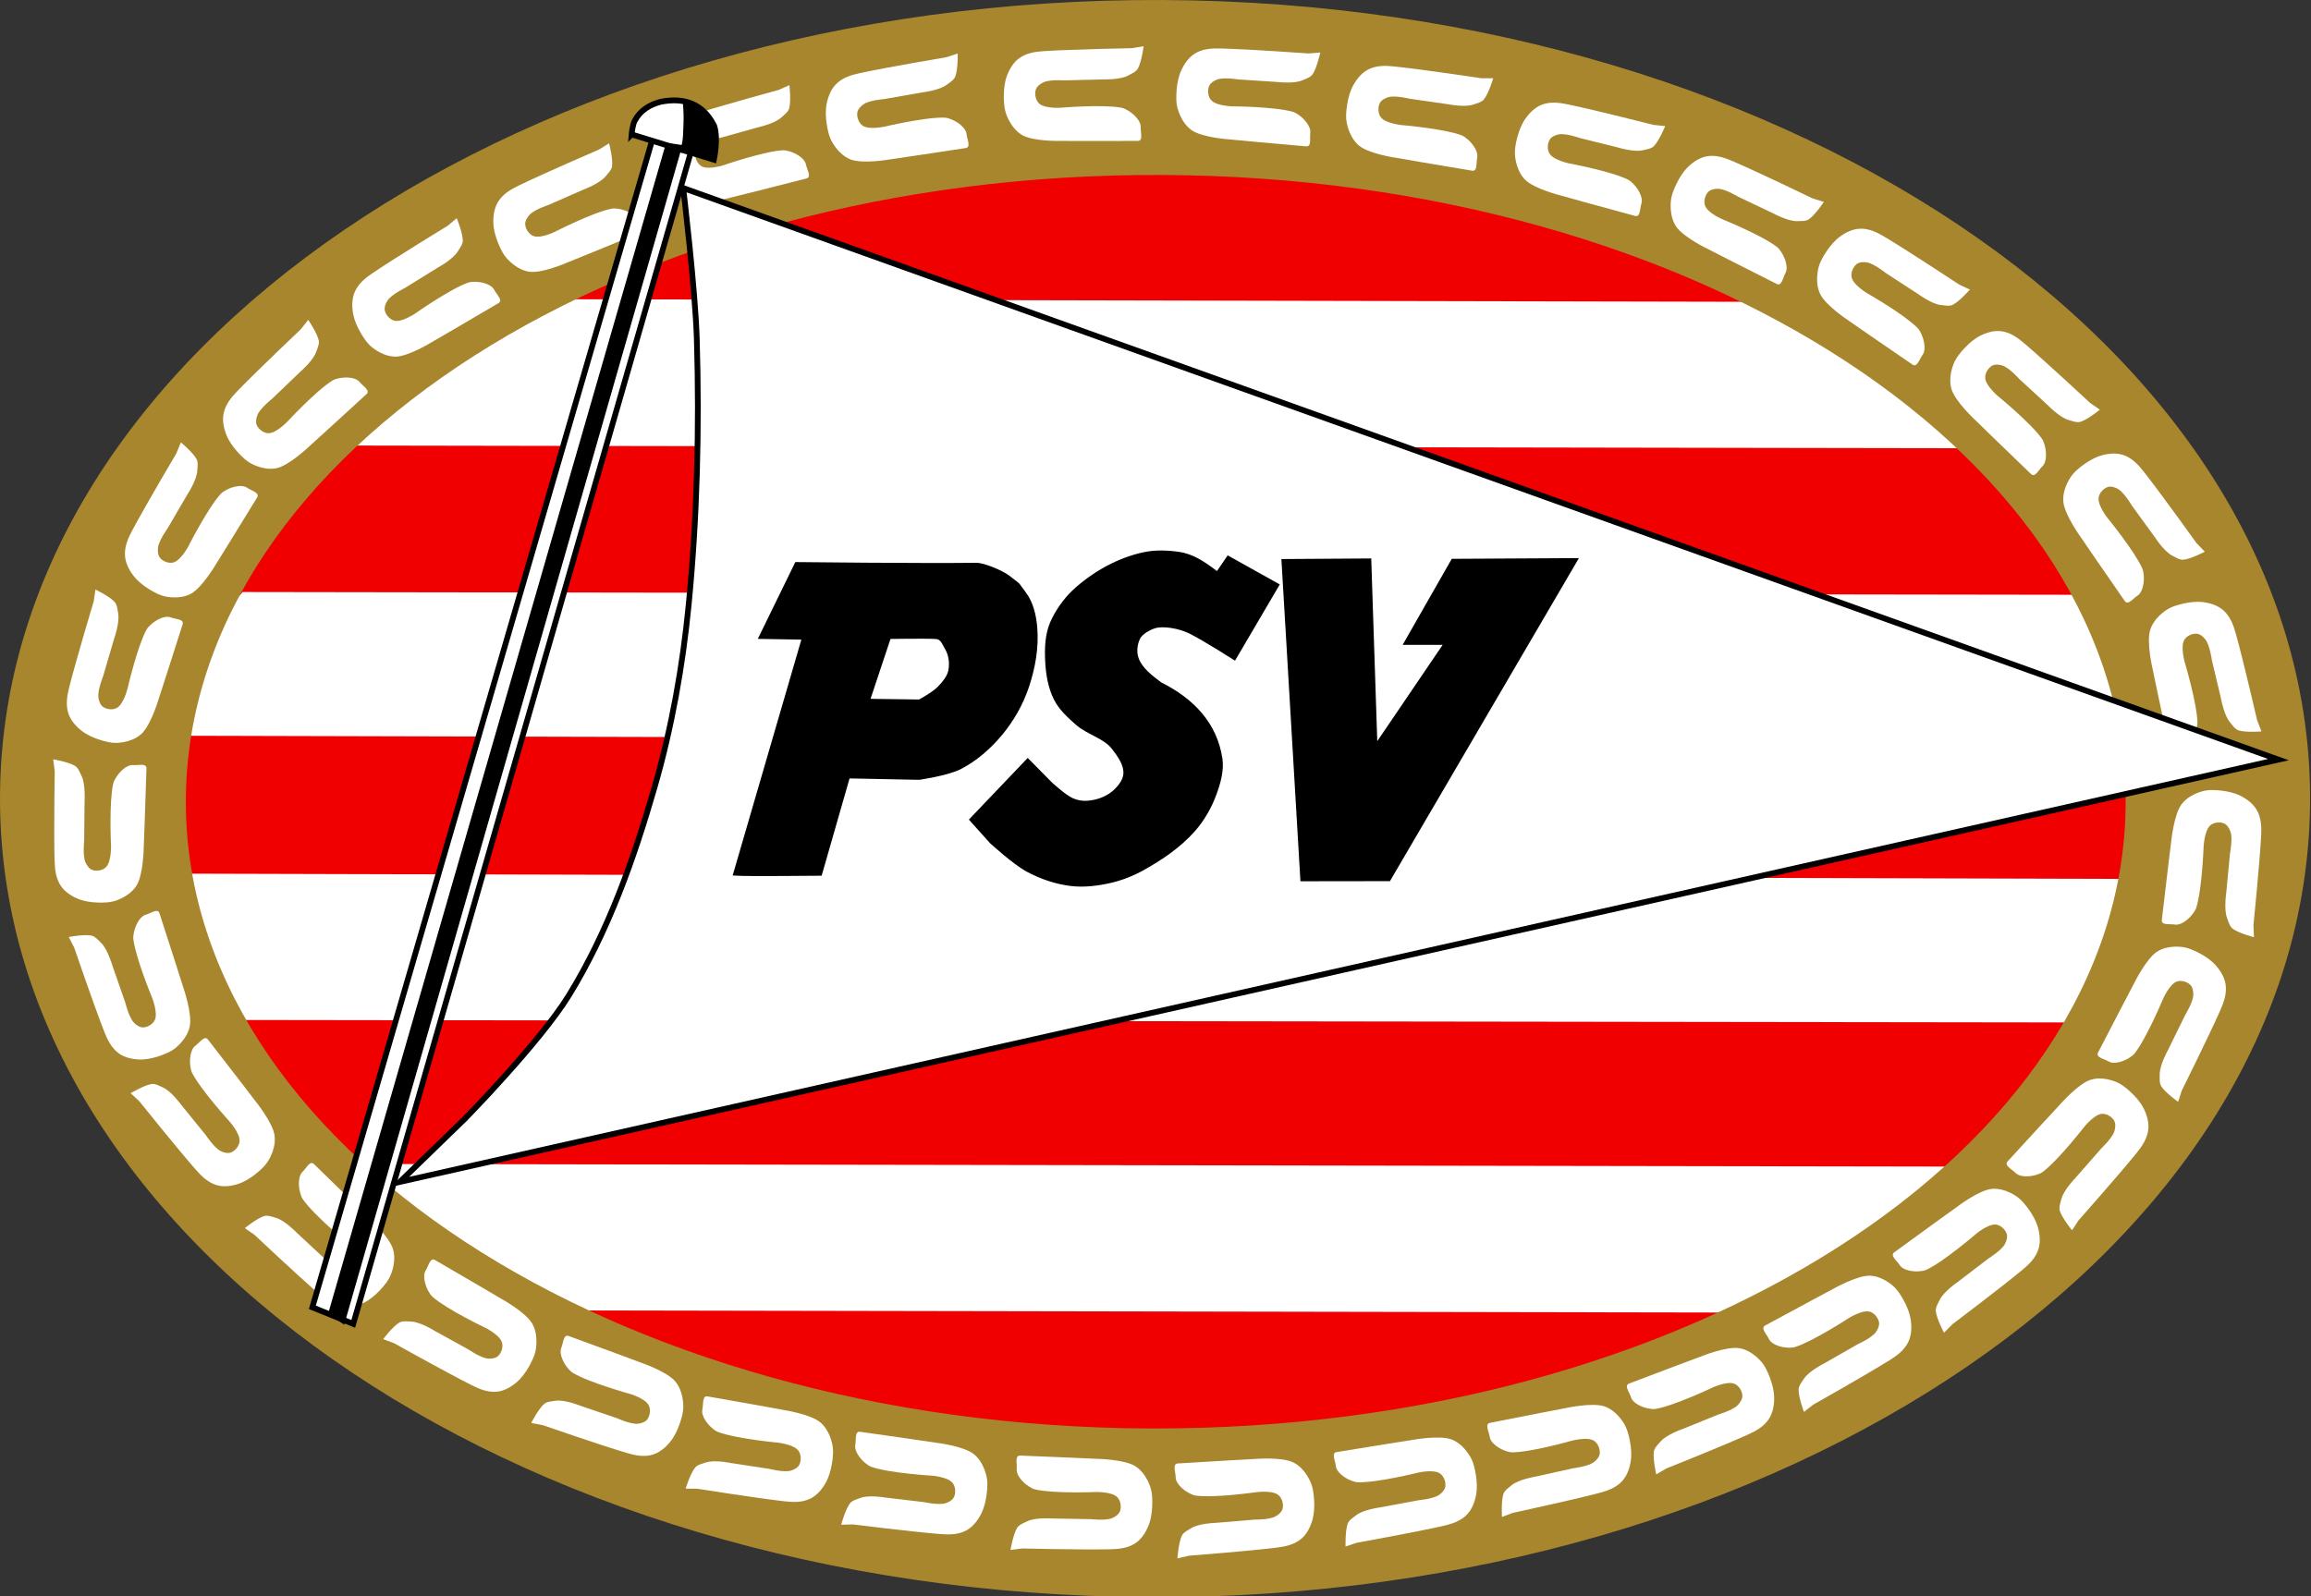 <svg height="173.063" width="250.487" xmlns="http://www.w3.org/2000/svg"><rect width="100%" height="100%" fill="#333333" stroke="none"/><path d="m180.059 553.636c-101.295-.496-182.812-56.045-182.073-124.071.739-68.026 83.455-122.769 184.75-122.273 101.295.496 182.812 56.045 182.073 124.071-.737 67.834-83.005 122.499-184.016 122.275" fill="#f00000" transform="matrix(.621 0 0 .629 13.495 -183.398)"/><g fill="#fff" stroke="none" stroke-opacity="0" transform="matrix(.621 0 0 .629 .963 .106)"><path d="m93.761 51.402 221.79.476 29.985 25.225-287.947-.476z"/><path d="m40.798 101.877 321.322.476 26.705 25.225-370.157-.952z"/><path d="m23.377 150.399 354.497.952 7.404 24.749-358.208-.476z"/><path d="m50.338 200.445 294.134.476-1.428 25.225-267.957-.476z"/></g><g transform="matrix(.621 0 0 .629 1.054 -.116)"><path d="m180 293.781c-111.332-.555-202.25 60.638-203.062 136.656s88.793 138.07 200.125 138.625l.812.031c111.02.25 201.44-60.853 202.25-136.656.813-76.018-88.793-138.101-200.125-138.656zm-.125 30.156c93.489.435 168.745 49.15 168.062 108.812-.68 59.493-76.617 107.446-169.844 107.25h-.688c-93.489-.435-168.714-49.15-168.031-108.812.682-59.662 77.011-107.685 170.5-107.25z" fill="#a8862d" transform="translate(21.371 -293.593)"/><g fill="#fff"><path d="m236.588 120.843c-.186-.023-.335-2.603-.334-5.763.001-3.16.153-5.702.339-5.679.186.023.335 2.603.334 5.763-.001 3.151-.152 5.69-.338 5.679"/><g stroke="none" stroke-opacity="0"><path d="m195.889 8.487s-10.271.193-15.313.505c-1.577.097-3.229.32-4.543 1.346-.956.747-1.61 1.886-2.019 3.029-.38 1.061-.505 2.231-.505 3.365 0 1.134.079 2.321.505 3.365.542 1.33 1.447 2.649 2.692 3.365 1.966 1.132 6.731 1.01 6.731 1.01s7.621.034 13.462 0c.965-.006.466-1.392.505-2.356.052-1.307-1.683-2.524-1.683-2.524s-.915-.699-1.683-.841c-3.309-.614-10.601 0-10.601 0s-2.658.184-3.702-.673c-.631-.518-.878-1.565-.673-2.356.159-.614.771-1.077 1.346-1.346 1.122-.526 3.702-.337 3.702-.337l6.731-.168s2.964.094 4.375-.673c.557-.303 1.367-.627 1.683-1.178.663-1.157 1.01-3.87 1.01-3.87z"/><path d="m163.518 10.039s-10.133 1.692-15.075 2.736c-1.545.327-3.147.788-4.298 1.995-.837.878-1.317 2.101-1.555 3.291-.221 1.106-.173 2.281-.008 3.403.166 1.122.417 2.285.991 3.256.731 1.237 1.819 2.409 3.155 2.936 2.11.833 6.806.016 6.806.016s7.544-1.08 13.317-1.967c.954-.147.258-1.445.155-2.404-.139-1.301-2.033-2.251-2.033-2.251s-1.007-.558-1.788-.587c-3.363-.124-10.487 1.549-10.487 1.549s-2.603.571-3.761-.125c-.7-.421-1.097-1.42-1.01-2.232.068-.631.606-1.178 1.135-1.528 1.033-.684 3.613-.874 3.613-.874l6.634-1.15s2.946-.34 4.23-1.305c.507-.381 1.261-.82 1.493-1.411.487-1.241.433-3.976.433-3.976z"/><path d="m226.702 9.397s-10.248-.72-15.297-.858c-1.579-.043-3.245.032-4.645.937-1.019.659-1.772 1.736-2.281 2.837-.473 1.023-.701 2.177-.802 3.307-.101 1.13-.128 2.319.204 3.397.422 1.373 1.206 2.767 2.383 3.591 1.858 1.302 6.614 1.604 6.614 1.604s7.588.711 13.408 1.197c.962.08.588-1.345.712-2.302.168-1.297-1.452-2.664-1.452-2.664s-.849-.777-1.601-.988c-3.241-.906-10.559-.942-10.559-.942s-2.664-.053-3.627-1c-.582-.573-.735-1.637-.461-2.406.213-.598.864-1.004 1.461-1.221 1.164-.424 3.717-.006 3.717-.006l6.719.431s2.944.358 4.418-.282c.582-.253 1.418-.503 1.781-1.024.763-1.093 1.35-3.765 1.35-3.765z"/></g><path d="m256.885 13.67s-10.162-1.504-15.186-2.029c-1.571-.164-3.237-.217-4.703.578-1.067.579-1.899 1.595-2.491 2.654-.55.984-.866 2.117-1.053 3.236-.187 1.119-.305 2.303-.058 3.403.315 1.402.99 2.851 2.1 3.764 1.752 1.441 6.472 2.107 6.472 2.107s7.511 1.291 13.277 2.222c.953.154.69-1.296.887-2.24.267-1.281-1.243-2.767-1.243-2.767s-.787-.84-1.521-1.108c-3.162-1.152-10.456-1.75-10.456-1.75s-2.652-.257-3.54-1.275c-.537-.616-.608-1.689-.275-2.435.258-.58.939-.935 1.55-1.106 1.193-.333 3.707.279 3.707.279l6.666.945s2.908.582 4.426.058c.6-.207 1.452-.393 1.854-.884.845-1.032 1.635-3.651 1.635-3.651z"/><path d="m286.905 21.713s-9.963-2.506-14.909-3.528c-1.547-.319-3.2-.538-4.737.108-1.119.47-2.048 1.398-2.743 2.394-.645.925-1.072 2.021-1.37 3.115-.297 1.095-.532 2.261-.395 3.38.175 1.426.702 2.935 1.716 3.954 1.6 1.608 6.231 2.739 6.231 2.739s7.345 2.031 12.991 3.53c.933.248.815-1.221 1.105-2.141.393-1.248-.962-2.877-.962-2.877s-.699-.914-1.403-1.253c-3.032-1.46-10.23-2.78-10.23-2.78s-2.614-.519-3.396-1.62c-.473-.666-.437-1.741-.032-2.45.315-.551 1.027-.837 1.652-.946 1.221-.213 3.661.646 3.661.646l6.54 1.602s2.836.868 4.398.498c.617-.146 1.484-.247 1.933-.696.943-.943 1.989-3.47 1.989-3.47z"/><path d="m314.681 34.385s-9.271-4.426-13.918-6.405c-1.453-.619-3.03-1.16-4.665-.831-1.19.239-2.284.966-3.162 1.804-.815.779-1.45 1.769-1.958 2.783-.508 1.014-.969 2.111-1.055 3.235-.111 1.432.108 3.016.9 4.215 1.251 1.893 5.566 3.917 5.566 3.917s6.799 3.443 12.037 6.028c.865.427 1.04-1.035 1.506-1.88.632-1.145-.374-3.01-.374-3.01s-.505-1.034-1.128-1.506c-2.684-2.031-9.479-4.747-9.479-4.747s-2.46-1.025-3.009-2.259c-.332-.746-.084-1.793.453-2.408.417-.478 1.172-.618 1.806-.601 1.239.032 3.461 1.357 3.461 1.357l6.094 2.863s2.608 1.412 4.213 1.357c.634-.022 1.503.051 2.032-.3 1.111-.738 2.636-3.009 2.636-3.009z"/><path d="m340.269 49.242s-8.604-5.613-12.949-8.19c-1.359-.806-2.85-1.55-4.514-1.44-1.211.08-2.392.655-3.373 1.37-.911.664-1.672 1.562-2.309 2.5-.638.938-1.24 1.964-1.474 3.067-.299 1.405-.292 3.004.335 4.297.99 2.041 4.999 4.618 4.999 4.618s6.284 4.312 11.134 7.567c.801.538 1.168-.889 1.742-1.665.778-1.052.027-3.033.027-3.033s-.364-1.092-.919-1.642c-2.391-2.368-8.768-5.959-8.768-5.959s-2.302-1.342-2.684-2.638c-.23-.783.154-1.788.767-2.327.477-.419 1.243-.457 1.87-.357 1.223.196 3.251 1.802 3.251 1.802l5.662 3.644s2.398 1.744 3.997 1.902c.631.063 1.483.25 2.054-.028 1.198-.584 3.01-2.634 3.01-2.634z"/><path d="m363.115 69.641s-7.56-6.956-11.419-10.214c-1.207-1.019-2.555-2-4.215-2.166-1.207-.121-2.467.251-3.552.795-1.008.505-1.906 1.264-2.69 2.084-.784.82-1.547 1.733-1.96 2.782-.527 1.337-.784 2.915-.379 4.293.639 2.177 4.169 5.38 4.169 5.38s5.486 5.29 9.732 9.301c.702.663 1.299-.684 1.993-1.354.941-.909.527-2.987.527-2.987s-.178-1.137-.635-1.771c-1.968-2.73-7.664-7.324-7.664-7.324s-2.049-1.703-2.211-3.044c-.098-.811.447-1.738 1.141-2.168.539-.334 1.302-.246 1.903-.043 1.174.395 2.909 2.314 2.909 2.314l4.982 4.529s2.078 2.116 3.628 2.536c.613.166 1.422.491 2.03.311 1.278-.378 3.404-2.101 3.404-2.101z"/><path d="m381.694 93.81s-6.035-8.313-9.175-12.27c-.982-1.237-2.11-2.465-3.704-2.956-1.16-.357-2.468-.241-3.639.077-1.088.296-2.119.862-3.049 1.511-.93.649-1.859 1.393-2.471 2.34-.781 1.206-1.344 2.702-1.22 4.134.196 2.26 3.023 6.098 3.023 6.098s4.332 6.27 7.702 11.041c.557.788 1.408-.414 2.221-.934 1.102-.705 1.107-2.824 1.107-2.824s.05-1.15-.273-1.861c-1.389-3.065-6.065-8.695-6.065-8.695s-1.672-2.075-1.566-3.421c.064-.814.781-1.616 1.547-1.9.595-.221 1.325.017 1.874.334 1.073.62 2.394 2.844 2.394 2.844l3.989 5.424s1.618 2.485 3.055 3.203c.568.284 1.297.762 1.929.706 1.328-.118 3.752-1.386 3.752-1.386z"/><path d="m392.267 124.347s-2.342-10.003-3.704-14.867c-.426-1.521-.99-3.09-2.269-4.16-.931-.779-2.182-1.179-3.385-1.339-1.117-.149-2.287-.026-3.396.212-1.109.238-2.253.564-3.185 1.199-1.187.809-2.286 1.97-2.726 3.338-.695 2.16.424 6.793.424 6.793s1.564 7.459 2.822 13.163c.208.942 1.458.164 2.409-0 1.289-.223 2.115-2.174 2.115-2.174s.492-1.041.47-1.822c-.093-3.364-2.222-10.366-2.222-10.366s-.738-2.561-.118-3.761c.375-.726 1.346-1.187 2.162-1.152.634.027 1.215.529 1.598 1.034.749.987 1.105 3.549 1.105 3.549l1.575 6.546s.529 2.918 1.575 4.137c.413.481.9 1.205 1.504 1.398 1.27.406 3.996.176 3.996.176z"/><path d="m391.617 159.679s1.042-10.22 1.338-15.262c.092-1.577.07-3.244-.791-4.672-.626-1.039-1.679-1.825-2.764-2.368-1.008-.505-2.154-.769-3.28-.905-1.126-.136-2.314-.2-3.402.097-1.386.379-2.803 1.119-3.664 2.268-1.36 1.816-1.811 6.561-1.811 6.561s-.949 7.562-1.617 13.364c-.11.959 1.325.63 2.278.784 1.291.209 2.708-1.367 2.708-1.367s.804-.824 1.037-1.569c1.007-3.211 1.274-10.524 1.274-10.524s.136-2.661 1.113-3.594c.591-.564 1.659-.684 2.42-.385.591.232.977.895 1.175 1.498.387 1.177-.111 3.716-.111 3.716l-.642 6.702s-.45 2.931.143 4.424c.234.59.459 1.433.967 1.812 1.069.797 3.721 1.467 3.721 1.467z"/><path d="m379.112 188.164s4.619-9.176 6.695-13.781c.649-1.44 1.223-3.006.928-4.647-.214-1.194-.918-2.304-1.738-3.199-.762-.831-1.738-1.487-2.742-2.016-1.003-.529-2.09-1.013-3.212-1.123-1.43-.141-3.018.045-4.233.812-1.918 1.211-4.032 5.483-4.032 5.483s-3.584 6.725-6.278 11.908c-.445.856 1.013 1.062 1.848 1.545 1.132.656 3.018-.311 3.018-.311s1.045-.483 1.529-1.096c2.087-2.64 4.944-9.378 4.944-9.378s1.076-2.438 2.322-2.961c.753-.316 1.794-.047 2.398.503.469.427.593 1.185.563 1.819-.058 1.238-1.429 3.432-1.429 3.432l-2.99 6.032s-1.466 2.578-1.445 4.184c.008.634-.082 1.502.257 2.038.714 1.126 2.953 2.698 2.953 2.698z"/><path d="m361.089 210.537s6.864-7.644 10.074-11.543c1.004-1.22 1.968-2.58 2.114-4.241.106-1.209-.281-2.464-.838-3.543-.517-1.002-1.287-1.891-2.117-2.664-.83-.774-1.752-1.525-2.806-1.926-1.343-.511-2.924-.748-4.298-.326-2.169.666-5.329 4.234-5.329 4.234s-5.222 5.55-9.181 9.845c-.654.71.7 1.29 1.379 1.976.92.93 2.994.491 2.994.491s1.135-.192 1.763-.657c2.706-2.001 7.23-7.753 7.23-7.753s1.678-2.07 3.017-2.248c.809-.108 1.743.425 2.182 1.114.341.535.262 1.299.067 1.903-.381 1.179-2.279 2.937-2.279 2.937l-4.467 5.037s-2.091 2.103-2.491 3.659c-.159.614-.473 1.428-.286 2.034.394 1.274 2.142 3.378 2.142 3.378z"/><path d="m339.056 228.457s8.239-6.137 12.157-9.325c1.225-.997 2.439-2.14 2.91-3.74.343-1.164.211-2.471-.121-3.638-.309-1.084-.888-2.108-1.549-3.03-.66-.922-1.416-1.842-2.37-2.443-1.215-.766-2.719-1.311-4.148-1.169-2.258.224-6.061 3.097-6.061 3.097s-6.216 4.409-10.946 7.836c-.781.567.431 1.403.961 2.209.718 1.093 2.838 1.073 2.838 1.073s1.15.036 1.858-.295c3.048-1.427 8.62-6.171 8.62-6.171s2.054-1.697 3.402-1.608c.815.054 1.625.762 1.919 1.524.228.592-0 1.325-.311 1.878-.606 1.081-2.814 2.429-2.814 2.429l-5.375 4.055s-2.465 1.649-3.165 3.094c-.277.571-.746 1.306-.683 1.937.134 1.326 1.432 3.735 1.432 3.735z"/><path d="m314.786 242.3s8.978-4.993 13.283-7.635c1.346-.826 2.701-1.799 3.379-3.322.494-1.108.536-2.422.361-3.622-.163-1.116-.602-2.207-1.134-3.208-.533-1.002-1.16-2.013-2.026-2.734-1.103-.92-2.521-1.659-3.957-1.707-2.267-.076-6.417 2.269-6.417 2.269s-6.745 3.548-11.886 6.32c-.849.458.242 1.448.66 2.317.567 1.179 2.671 1.439 2.671 1.439s1.136.188 1.881-.047c3.21-1.011 9.36-4.977 9.36-4.977s2.261-1.411 3.585-1.144c.801.162 1.51.97 1.7 1.764.148.617-.176 1.313-.557 1.821-.744.991-3.111 2.035-3.111 2.035l-5.864 3.309s-2.662 1.308-3.547 2.648c-.35.529-.912 1.196-.933 1.83-.042 1.333.926 3.891.926 3.891z"/><path d="m289.161 253.293s9.56-3.762 14.176-5.811c1.444-.641 2.915-1.426 3.789-2.846.636-1.033.852-2.329.837-3.543-.014-1.127-.304-2.267-.7-3.33-.395-1.063-.883-2.148-1.646-2.978-.972-1.058-2.28-1.978-3.697-2.216-2.238-.375-6.661 1.4-6.661 1.4s-7.155 2.625-12.617 4.692c-.902.342.048 1.467.348 2.384.407 1.243 2.457 1.779 2.457 1.779s1.101.337 1.87.202c3.316-.578 9.936-3.695 9.936-3.695s2.427-1.1 3.704-.659c.772.266 1.368 1.161 1.452 1.973.065.631-.348 1.278-.793 1.731-.868.884-3.352 1.606-3.352 1.606l-6.25 2.504s-2.811.945-3.866 2.156c-.417.478-1.063 1.065-1.167 1.691-.218 1.315.403 3.979.403 3.979z"/><path d="m262.377 260.943s10.05-2.132 14.941-3.391c1.53-.394 3.11-.925 4.207-2.181.798-.914 1.225-2.157 1.41-3.356.172-1.114.074-2.286-.141-3.4-.215-1.114-.517-2.265-1.132-3.209-.784-1.204-1.922-2.327-3.28-2.796-2.145-.74-6.8.281-6.8.281s-7.49 1.408-13.219 2.546c-.946.188-.195 1.455-.05 2.409.196 1.293 2.13 2.16 2.13 2.16s1.03.514 1.811.508c3.365-.022 10.41-2.005 10.41-2.005s2.575-.684 3.762-.039c.718.39 1.158 1.371 1.107 2.186-.04.633-.554 1.203-1.068 1.576-1.002.729-3.572 1.03-3.572 1.03l-6.578 1.438s-2.929.468-4.169 1.488c-.49.403-1.224.875-1.43 1.475-.432 1.261-.259 3.991-.259 3.991z"/><path d="m235.094 266.107s10.115-1.798 15.045-2.894c1.542-.343 3.139-.822 4.277-2.041.828-.887 1.295-2.115 1.521-3.308.209-1.108.15-2.283-.028-3.403-.178-1.12-.441-2.281-1.025-3.245-.744-1.229-1.844-2.39-3.186-2.903-2.119-.81-6.806.056-6.806.056s-7.532 1.159-13.296 2.106c-.952.157-.243 1.447-.13 2.406.153 1.299 2.057 2.23 2.057 2.23s1.013.547 1.794.568c3.364.089 10.471-1.658 10.471-1.658s2.597-.598 3.762.086c.704.413 1.112 1.409 1.033 2.221-.061.632-.594 1.184-1.119 1.54-1.026.695-3.604.912-3.604.912l-6.622 1.219s-2.942.37-4.216 1.349c-.503.387-1.252.834-1.478 1.427-.474 1.246-.391 3.981-.391 3.981z"/><path d="m205.802 268.338s10.243-.784 15.258-1.386c1.568-.188 3.205-.506 4.458-1.606.912-.8 1.499-1.976 1.842-3.14.318-1.082.376-2.256.31-3.389-.065-1.133-.213-2.313-.698-3.331-.618-1.297-1.597-2.561-2.882-3.205-2.028-1.017-6.778-.62-6.778-.62s-7.61.405-13.439.775c-.963.062-.386 1.416-.368 2.381.023 1.308 1.825 2.423 1.825 2.423s.953.645 1.728.743c3.339.423 10.584-.61 10.584-.61s2.643-.337 3.735.459c.66.481.967 1.512.808 2.313-.123.622-.708 1.12-1.267 1.421-1.09.59-3.676.549-3.676.549l-6.71.555s-2.965.076-4.329.924c-.539.335-1.329.705-1.612 1.273-.595 1.193-.785 3.922-.785 3.922z"/><path d="m176.706 267.092s10.271.237 15.32.137c1.579-.032 3.239-.185 4.596-1.155.987-.706 1.688-1.817 2.144-2.942.424-1.045.598-2.208.645-3.341.048-1.133.018-2.323-.364-3.384-.486-1.352-1.335-2.707-2.549-3.475-1.917-1.213-6.683-1.291-6.683-1.291s-7.613-.353-13.45-.564c-.964-.034-.524 1.371-.603 2.333-.107 1.304 1.576 2.592 1.576 2.592s.885.736 1.646.911c3.28.752 10.592.444 10.592.444s2.664-.073 3.67.828c.609.544.812 1.601.574 2.382-.185.607-.816 1.044-1.402 1.288-1.143.479-3.713.181-3.713.181l-6.732-.114s-2.958-.218-4.399.489c-.57.279-1.392.57-1.731 1.106-.711 1.128-1.17 3.825-1.17 3.825z"/><path d="m147.166 262.944s10.196 1.256 15.231 1.658c1.575.125 3.242.138 4.688-.693 1.052-.604 1.86-1.641 2.426-2.714.526-.997.814-2.138.974-3.261.16-1.123.249-2.309-.026-3.403-.349-1.393-1.06-2.826-2.191-3.711-1.787-1.398-6.522-1.948-6.522-1.948s-7.54-1.107-13.327-1.897c-.956-.13-.658 1.312-.832 2.261-.236 1.287 1.31 2.736 1.31 2.736s.807.821 1.547 1.07c3.189 1.074 10.495 1.494 10.495 1.494s2.658.192 3.57 1.188c.552.602.649 1.673.335 2.427-.244.586-.916.958-1.523 1.143-1.185.362-3.712-.188-3.712-.188l-6.687-.782s-2.921-.511-4.426.05c-.595.222-1.442.429-1.832.929-.819 1.052-1.544 3.69-1.544 3.69z"/><path d="m134.206 15.683s-9.919 2.673-14.736 4.194c-1.506.476-3.056 1.091-4.083 2.405-.747.956-1.106 2.22-1.226 3.427-.112 1.122.05 2.287.324 3.388.274 1.101.638 2.233 1.304 3.143.848 1.16 2.045 2.22 3.427 2.614 2.182.623 6.775-.649 6.775-.649s7.403-1.811 13.062-3.257c.935-.239.116-1.463-.08-2.408-.265-1.281-2.243-2.042-2.243-2.042s-1.056-.457-1.836-.409c-3.359.204-10.286 2.565-10.286 2.565s-2.535.822-3.755.242c-.738-.35-1.231-1.306-1.223-2.123.006-.635.488-1.232.981-1.632.962-.781 3.511-1.222 3.511-1.222l6.49-1.792s2.899-.625 4.082-1.712c.468-.429 1.175-.939 1.348-1.55.363-1.283.043-4.0.043-4z"/><path d="m102.871 25.952s-9.451 4.027-14.009 6.204c-1.425.681-2.874 1.506-3.708 2.95-.607 1.051-.786 2.352-.738 3.565.045 1.127.368 2.258.793 3.309.425 1.052.943 2.123 1.729 2.931 1.001 1.03 2.334 1.913 3.757 2.112 2.247.313 6.619-1.585 6.619-1.585s7.079-2.823 12.482-5.043c.893-.367-.089-1.465-.414-2.373-.441-1.232-2.506-1.71-2.506-1.71s-1.11-.305-1.875-.15c-3.298.67-9.829 3.971-9.829 3.971s-2.396 1.167-3.685.763c-.779-.244-1.4-1.122-1.507-1.932-.082-.629.312-1.288.744-1.752.844-.908 3.306-1.699 3.306-1.699l6.178-2.677s2.784-1.023 3.804-2.263c.403-.49 1.033-1.094 1.119-1.722.181-1.321-.514-3.967-.514-3.967z"/><path d="m76.44 39.096s-8.799 5.303-13.009 8.094c-1.317.873-2.636 1.891-3.262 3.437-.455 1.125-.451 2.439-.234 3.633.202 1.109.678 2.185 1.246 3.167.567.982 1.229 1.971 2.12 2.662 1.135.881 2.578 1.57 4.014 1.568 2.269-.003 6.334-2.491 6.334-2.491s6.617-3.781 11.658-6.731c.833-.487-.292-1.438-.741-2.293-.608-1.158-2.719-1.345-2.719-1.345s-1.141-.148-1.878.113c-3.173 1.122-9.181 5.301-9.181 5.301s-2.21 1.489-3.543 1.268c-.806-.134-1.543-.917-1.761-1.704-.169-.612.13-1.318.493-1.839.709-1.016 3.038-2.142 3.038-2.142l5.745-3.511s2.614-1.4 3.452-2.77c.331-.541.87-1.227.868-1.861-.004-1.333-1.061-3.857-1.061-3.857z"/><path d="m50.824 56.919s-7.504 7.017-11.042 10.621c-1.106 1.127-2.185 2.398-2.476 4.04-.211 1.195.066 2.479.526 3.602.428 1.043 1.118 1.996 1.877 2.839.759.843 1.612 1.672 2.627 2.163 1.293.626 2.848 1 4.253.699 2.219-.475 5.678-3.753 5.678-3.753s5.686-5.074 10.004-9.008c.713-.65-.585-1.346-1.201-2.089-.836-1.006-2.939-.75-2.939-.75s-1.147.093-1.813.501c-2.87 1.757-7.878 7.094-7.878 7.094s-1.852 1.916-3.201 1.977c-.816.037-1.7-.576-2.077-1.3-.293-.563-.147-1.317.1-1.901.482-1.141 2.526-2.727 2.526-2.727l4.889-4.629s2.266-1.913 2.801-3.428c.211-.598.596-1.381.462-2.001-.282-1.303-1.839-3.552-1.839-3.552z"/><path d="m29.085 78.326s-5.279 8.813-7.686 13.253c-.753 1.389-1.44 2.908-1.266 4.566.126 1.207.747 2.365 1.499 3.318.699.885 1.625 1.61 2.587 2.211.962.601 2.011 1.163 3.122 1.355 1.416.245 3.013.176 4.281-.5 2.002-1.068 4.423-5.173 4.423-5.173s4.067-6.445 7.134-11.416c.506-.822-.933-1.133-1.73-1.676-1.081-.737-3.032.089-3.032.089s-1.077.405-1.605.981c-2.274 2.481-5.618 8.99-5.618 8.99s-1.252 2.352-2.532 2.783c-.774.26-1.793-.085-2.355-.678-.436-.461-.505-1.225-.428-1.855.149-1.23 1.676-3.318 1.676-3.318l3.424-5.797s1.651-2.464 1.748-4.067c.038-.633.193-1.492-.107-2.051-.629-1.175-2.747-2.907-2.747-2.907z"/><path d="m14.659 103.827s-2.99 9.828-4.252 14.719c-.395 1.529-.694 3.17-.124 4.737.415 1.14 1.297 2.114 2.257 2.856.892.689 1.966 1.17 3.045 1.52 1.079.351 2.232.642 3.357.56 1.433-.105 2.966-.558 4.033-1.521 1.684-1.52 3.04-6.089 3.04-6.089s2.387-7.237 4.16-12.803c.292-.92-1.179-.874-2.085-1.208-1.227-.454-2.921.82-2.921.82s-.947.654-1.32 1.34c-1.607 2.957-3.276 10.082-3.276 10.082s-.646 2.585-1.784 3.313c-.688.44-1.76.351-2.449-.088-.535-.341-.786-1.067-.864-1.696-.153-1.23.824-3.625.824-3.625l1.92-6.453s1.006-2.79.712-4.369c-.116-.624-.174-1.494-.6-1.964-.895-.988-3.369-2.156-3.369-2.156z"/><path d="m7.854 133.097s-.165 10.272-.03 15.321c.042 1.579.207 3.238 1.187 4.588.713.982 1.829 1.675 2.957 2.124 1.048.417 2.212.582 3.346.622 1.134.04 2.323.002 3.381-.387 1.348-.496 2.697-1.354 3.457-2.573 1.2-1.926 1.244-6.692 1.244-6.692s.3-7.615.47-13.454c.028-.965-1.374-.515-2.337-.587-1.305-.098-2.581 1.594-2.581 1.594s-.73.89-.9 1.652c-.729 3.285-.37 10.595-.37 10.595s.092 2.663-.802 3.676c-.54.612-1.595.823-2.378.591-.608-.18-1.049-.809-1.298-1.392-.486-1.14-.207-3.711-.207-3.711l.067-6.733s.198-2.959-.52-4.396c-.284-.568-.579-1.388-1.118-1.723-1.133-.703-3.833-1.144-3.833-1.144z"/><path d="m11.248 163.507s3.358 9.709 5.212 14.407c.58 1.469 1.302 2.972 2.684 3.905 1.006.679 2.292.948 3.505.984 1.127.033 2.278-.209 3.357-.56 1.079-.351 2.183-.793 3.045-1.52 1.097-.927 2.072-2.195 2.369-3.601.469-2.22-1.12-6.713-1.12-6.713s-2.323-7.258-4.16-12.803c-.304-.916-1.468-.013-2.397.248-1.259.354-1.881 2.38-1.881 2.38s-.382 1.086-.28 1.86c.438 3.337 3.276 10.082 3.276 10.082s.997 2.471.504 3.729c-.298.76-1.217 1.319-2.032 1.368-.633.038-1.263-.401-1.696-.864-.847-.905-1.464-3.417-1.464-3.417l-2.24-6.349s-.826-2.848-1.992-3.953c-.461-.436-1.019-1.106-1.64-1.236-1.305-.273-3.993.236-3.993.236z"/><path d="m22.616 190.001s6.476 7.975 9.825 11.756c1.047 1.182 2.24 2.347 3.858 2.751 1.177.294 2.478.107 3.63-.274 1.07-.354 2.069-.976 2.963-1.674.894-.698 1.781-1.492 2.341-2.47.714-1.247 1.196-2.771.994-4.194-.319-2.246-3.348-5.926-3.348-5.926s-4.665-6.026-8.288-10.608c-.599-.757-1.384.489-2.167 1.053-1.062.763-.953 2.88-.953 2.88s.012 1.151.373 1.844c1.553 2.986 6.527 8.354 6.527 8.354s1.782 1.981 1.749 3.332c-.02.816-.693 1.655-1.442 1.981-.582.253-1.324.055-1.89-.232-1.105-.561-2.544-2.71-2.544-2.71l-4.277-5.2s-1.75-2.394-3.224-3.033c-.582-.253-1.336-.691-1.964-.601-1.32.19-3.671 1.587-3.671 1.587z"/><path d="m120.018 256.793s10.149 1.593 15.168 2.162c1.569.178 3.235.246 4.708-.537 1.072-.569 1.913-1.578 2.515-2.632.558-.979.885-2.11 1.081-3.227.197-1.117.325-2.3.087-3.402-.304-1.404-.965-2.86-2.067-3.782-1.74-1.456-6.453-2.163-6.453-2.163s-7.499-1.357-13.257-2.338c-.951-.162-.701 1.289-.906 2.232-.279 1.278 1.219 2.778 1.219 2.778s.779.847 1.511 1.121c3.152 1.18 10.44 1.841 10.44 1.841s2.65.28 3.529 1.306c.531.62.593 1.694.254 2.437-.264.577-.947.927-1.559 1.092-1.196.323-3.704-.312-3.704-.312l-6.658-1.003s-2.903-.608-4.426-.097c-.602.202-1.455.38-1.862.868-.854 1.024-1.666 3.636-1.666 3.636z"/><path d="m93.035 245.83s9.718 3.331 14.562 4.763c1.515.448 3.143.804 4.73.289 1.154-.375 2.158-1.222 2.933-2.156.72-.867 1.238-1.924 1.625-2.99.388-1.066.72-2.209.677-3.335-.055-1.436-.454-2.984-1.379-4.083-1.461-1.736-5.98-3.251-5.98-3.251s-7.15-2.638-12.65-4.604c-.909-.324-.914 1.148-1.28 2.041-.497 1.21.718 2.947.718 2.947s.62.969 1.294 1.366c2.899 1.709 9.962 3.626 9.962 3.626s2.561.735 3.249 1.899c.415.703.29 1.771-.173 2.444-.36.523-1.093.748-1.725.805-1.234.11-3.594-.95-3.594-.95l-6.383-2.144s-2.753-1.103-4.341-.864c-.628.094-1.499.122-1.984.531-1.019.86-2.272 3.292-2.272 3.292z"/><path d="m42.722 213.03s7.523 6.996 11.366 10.274c1.202 1.025 2.545 2.013 4.203 2.188 1.207.127 2.469-.238 3.557-.776 1.011-.5 1.913-1.254 2.701-2.07.788-.816 1.556-1.725 1.975-2.772.534-1.334.799-2.911.401-4.291-.628-2.18-4.14-5.402-4.14-5.402s-5.458-5.318-9.683-9.351c-.698-.666-1.302.677-2 1.344-.946.904-.543 2.985-.543 2.985s.172 1.138.626 1.774c1.953 2.74 7.626 7.364 7.626 7.364s2.04 1.714 2.195 3.056c.093.811-.456 1.736-1.152 2.162-.541.331-1.303.239-1.903.033-1.172-.401-2.897-2.33-2.897-2.33l-4.959-4.555s-2.067-2.127-3.615-2.555c-.612-.169-1.419-.499-2.029-.322-1.281.371-3.415 2.083-3.415 2.083z"/><path d="m67.102 231.717s8.992 4.968 13.514 7.219c1.414.704 2.956 1.337 4.608 1.106 1.202-.169 2.338-.829 3.263-1.613.86-.729 1.553-1.68 2.12-2.662.567-.982 1.092-2.05 1.246-3.167.195-1.423.071-3.017-.649-4.261-1.137-1.963-5.324-4.24-5.324-4.24s-6.583-3.84-11.658-6.731c-.839-.477-1.1.972-1.615 1.788-.699 1.106.195 3.027.195 3.027s.443 1.062 1.037 1.57c2.558 2.187 9.181 5.301 9.181 5.301s2.395 1.169 2.869 2.434c.287.765-.022 1.794-.595 2.377-.445.452-1.207.547-1.839.493-1.235-.106-3.374-1.56-3.374-1.56l-5.913-3.22s-2.52-1.564-4.126-1.605c-.634-.016-1.498-.14-2.046.179-1.153.67-2.81 2.847-2.81 2.847z"/></g></g><g stroke="#000" transform="matrix(.621 0 0 .629 1.048 -.269)"><path d="m68.091 204.152 327.895-72.791-278.428-98.521s2.119 17.419 2.38 26.177c.453 15.231.066 30.526-1.428 45.691-1.041 10.564-2.973 21.223-5.949 31.412-3.627 12.417-8.135 24.964-14.992 35.934-5.008 8.011-18.086 21.18-18.086 21.18z" fill="#fff"/><path d="m6.555 205.91 7.139 2.856 59.017-202.277-6.782-1.963z" fill="#fff" transform="translate(46.275 19.856)"/><g transform="translate(-12.789 -24.904)"><path d="m121.345 48.506 14.363 4.356s.798-3.619.054-5.815c-1.924-3.849-5.277-4.962-9.301-4.181-1.978.495-3.602 1.493-4.559 3.254-.412.705-.558 2.386-.558 2.386z" fill="#fff"/><path d="m130.831 43.438s.113 1.683.084 2.524c-.057 1.634-.032 3.923-.505 4.88-.326.66-.673.084-.673.084l5.805 1.514.337-3.954-1.683-3.534z"/></g><path d="m222.496 97.286 3.263 54.541 14.869-.02 32.386-54.676-21.022.119-7.999 13.836h7.067l-12.809 18.629-1.088-32.526z"/><path d="m137.438 97.812-6.062 12.25 7.469.125-12 40.688c1.904.119 14.5 0 14.5 0l4.875-16.781 12.5.25s4.874-.696 7.031-1.781c2.695-1.355 5.078-3.42 7.031-5.719 2.013-2.369 3.618-5.152 4.625-8.094 1.115-3.259 1.752-6.82 1.438-10.25-.183-1.998-.681-4.098-1.906-5.688-1.591-2.065-.484-.982-2.75-2.75-1.001-.781-4.199-2.141-5.469-2.125-9.565.119-31.281-.125-31.281-.125zm19.094 12.219c1.732-.014 3.781-.023 5.062.031 1.244.053 1.492.959 2.125 2.031.693 1.174.88 2.699.594 4.031-.247 1.151-1.094 2.117-1.906 2.969-1.04 1.091-3.562 2.406-3.562 2.406l-9.281-.125 3.812-11.312s1.424-.018 3.156-.031z"/><path d="m220.99 101.353-7.285 12.255s-4.84-3.047-7.429-4.355c-2.118-1.07-4.976-1.454-6.447-1.03-.994.287-2.476 1.1-2.951 2.019-.568 1.101-.736 2.529-.337 3.702.665 1.954 2.556 3.305 4.207 4.543 5.555 2.741 9.526 6.81 10.433 12.789.271 1.973-.321 4.021-1.01 5.89-.835 2.266-2.088 4.43-3.702 6.226-2.436 2.712-5.558 4.801-8.75 6.563-1.788.987-3.729 1.742-5.721 2.188-2.196.491-4.496.767-6.731.505-2.572-.301-5.107-1.16-7.404-2.356-2.378-1.238-6.394-4.88-6.394-4.88l-3.365-3.702 9.592-9.928 3.87 3.87s2.434 2.219 3.743 2.791c1.337.584 2.449.601 3.661.406 1.462-.235 2.941-.857 4.039-1.851.921-.834 1.817-1.977 1.88-3.218.083-1.658-1.05-3.22-2.069-4.531-1.586-2.043-4.46-2.593-6.394-4.277-1.391-1.21-2.834-2.491-3.682-4.129-1.032-1.994-1.407-4.32-1.514-6.563-.103-2.147-.014-4.422.841-6.394.809-1.865 2.265-3.92 3.751-5.307 1.912-1.783 4.282-3.398 6.632-4.543 1.946-.948 4.321-1.777 6.464-2.089 1.776-.258 4.197-.107 5.861.238 2.328.564 4.184 1.998 6.066 3.386l1.9-2.762z"/><path d="m9.905 206.763 1.923 1.341 58.681-202.108-1.853-.25z" transform="translate(46.275 19.856)"/></g></svg>